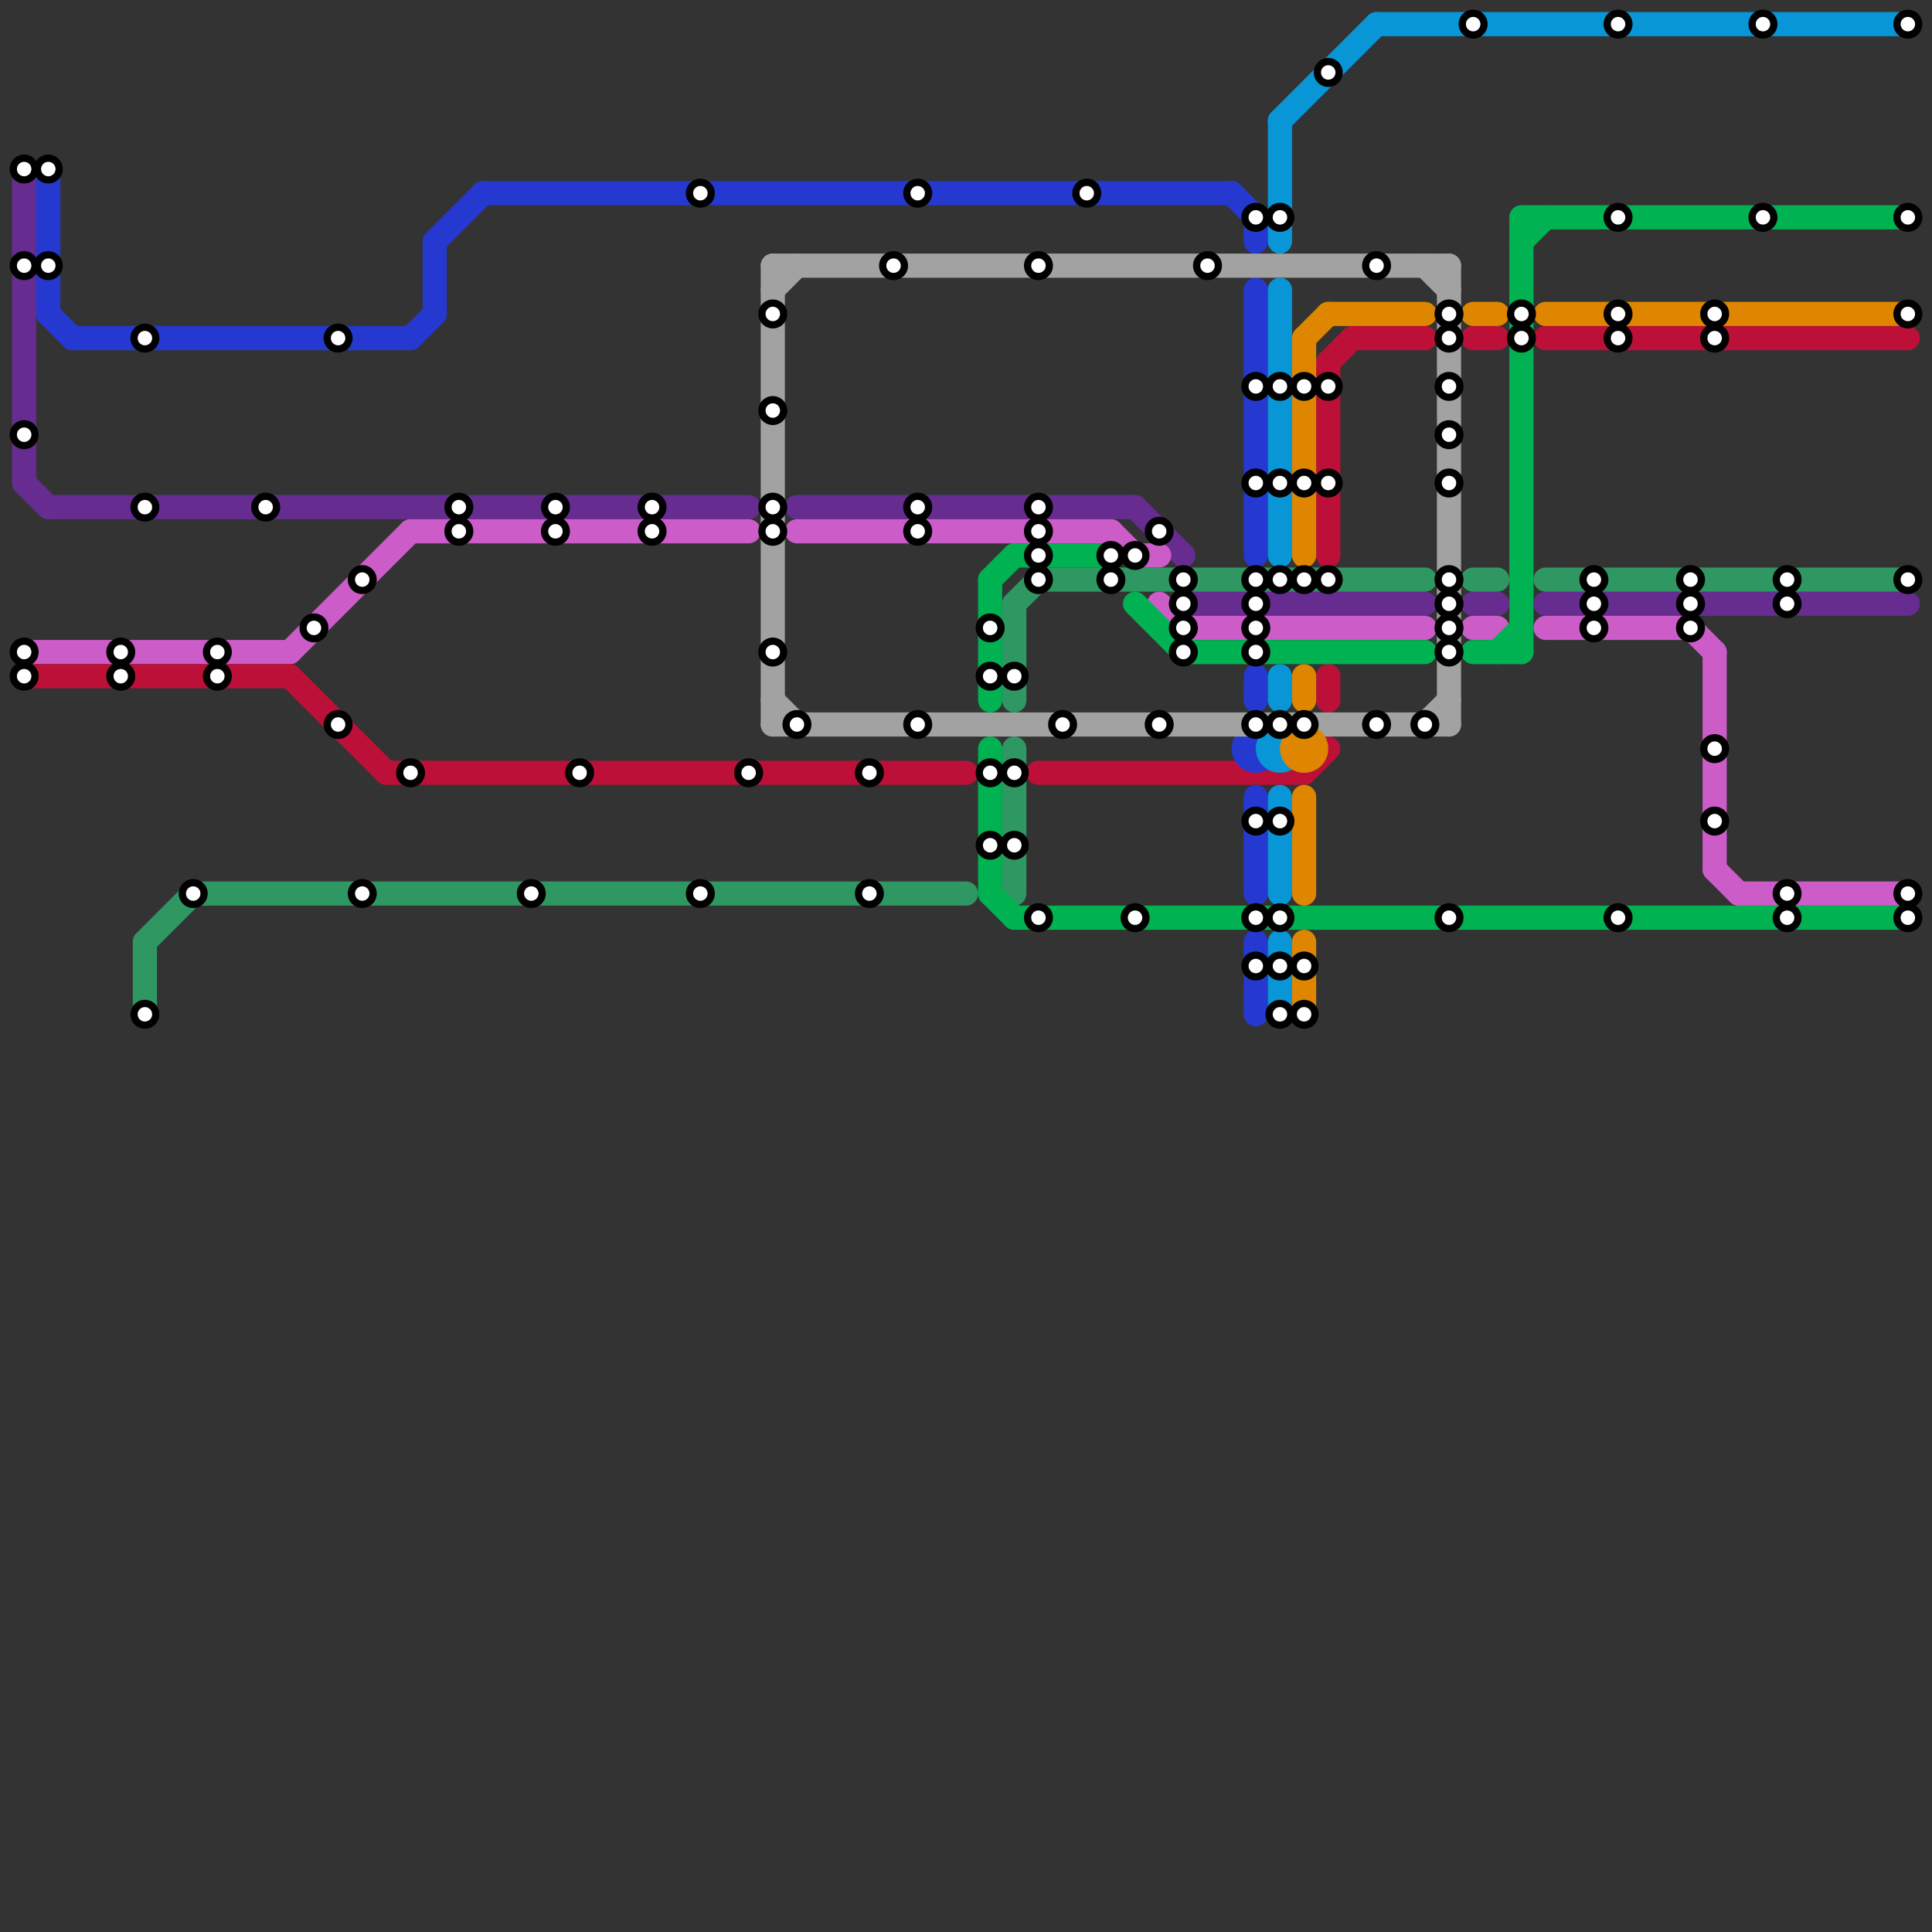 
<svg version="1.1" xmlns="http://www.w3.org/2000/svg" viewBox="0 0 80 80">
<rect x="0" y="0" width="80" height="80" fill="#333333" stroke="none"/>
<style>text { font: 1px Helvetica; font-weight: 600; white-space: pre; dominant-baseline: central; } line { stroke-width: 1; fill: none; stroke-linecap: round; stroke-linejoin: round; } .c0 { stroke: #662c90 } .c1 { stroke: #cc5cc8 } .c2 { stroke: #bd1038 } .c3 { stroke: #2539d0 } .c4 { stroke: #2f9862 } .c5 { stroke: #a2a2a2 } .c6 { stroke: #00b251 } .c7 { stroke: #0896d7 } .c8 { stroke: #df8600 }</style><defs><g id="wm-xf"><circle r="1.2" fill="#000"/><circle r="0.9" fill="#fff"/><circle r="0.6" fill="#000"/><circle r="0.3" fill="#fff"/></g><g id="wm"><circle r="0.6" fill="#000"/><circle r="0.3" fill="#fff"/></g></defs><line class="c0" x1="49" y1="25" x2="59" y2="25"/><line class="c0" x1="47" y1="21" x2="49" y2="23"/><line class="c0" x1="61" y1="25" x2="62" y2="25"/><line class="c0" x1="64" y1="25" x2="79" y2="25"/><line class="c0" x1="1" y1="20" x2="2" y2="21"/><line class="c0" x1="2" y1="21" x2="31" y2="21"/><line class="c0" x1="1" y1="7" x2="1" y2="20"/><line class="c0" x1="33" y1="21" x2="47" y2="21"/><line class="c1" x1="49" y1="26" x2="59" y2="26"/><line class="c1" x1="46" y1="22" x2="47" y2="23"/><line class="c1" x1="1" y1="27" x2="12" y2="27"/><line class="c1" x1="17" y1="22" x2="31" y2="22"/><line class="c1" x1="48" y1="25" x2="49" y2="26"/><line class="c1" x1="70" y1="26" x2="71" y2="27"/><line class="c1" x1="33" y1="22" x2="46" y2="22"/><line class="c1" x1="47" y1="23" x2="48" y2="23"/><line class="c1" x1="61" y1="26" x2="62" y2="26"/><line class="c1" x1="72" y1="37" x2="79" y2="37"/><line class="c1" x1="71" y1="36" x2="72" y2="37"/><line class="c1" x1="64" y1="26" x2="70" y2="26"/><line class="c1" x1="12" y1="27" x2="17" y2="22"/><line class="c1" x1="71" y1="27" x2="71" y2="36"/><line class="c2" x1="55" y1="15" x2="56" y2="14"/><line class="c2" x1="61" y1="14" x2="62" y2="14"/><line class="c2" x1="1" y1="28" x2="12" y2="28"/><line class="c2" x1="55" y1="15" x2="55" y2="23"/><line class="c2" x1="55" y1="28" x2="55" y2="29"/><line class="c2" x1="54" y1="32" x2="55" y2="31"/><line class="c2" x1="43" y1="32" x2="54" y2="32"/><line class="c2" x1="16" y1="32" x2="40" y2="32"/><line class="c2" x1="56" y1="14" x2="59" y2="14"/><line class="c2" x1="12" y1="28" x2="16" y2="32"/><line class="c2" x1="64" y1="14" x2="79" y2="14"/><line class="c3" x1="52" y1="12" x2="52" y2="23"/><line class="c3" x1="52" y1="39" x2="52" y2="42"/><line class="c3" x1="51" y1="8" x2="52" y2="9"/><line class="c3" x1="2" y1="13" x2="3" y2="14"/><line class="c3" x1="20" y1="8" x2="51" y2="8"/><line class="c3" x1="17" y1="14" x2="18" y2="13"/><line class="c3" x1="52" y1="33" x2="52" y2="37"/><line class="c3" x1="52" y1="28" x2="52" y2="29"/><line class="c3" x1="3" y1="14" x2="17" y2="14"/><line class="c3" x1="52" y1="9" x2="52" y2="10"/><line class="c3" x1="2" y1="7" x2="2" y2="13"/><line class="c3" x1="18" y1="10" x2="20" y2="8"/><line class="c3" x1="18" y1="10" x2="18" y2="13"/><circle cx="52" cy="31" r="1" fill="#2539d0" /><line class="c4" x1="42" y1="31" x2="42" y2="37"/><line class="c4" x1="42" y1="25" x2="42" y2="29"/><line class="c4" x1="43" y1="24" x2="59" y2="24"/><line class="c4" x1="61" y1="24" x2="62" y2="24"/><line class="c4" x1="64" y1="24" x2="79" y2="24"/><line class="c4" x1="8" y1="37" x2="40" y2="37"/><line class="c4" x1="42" y1="25" x2="43" y2="24"/><line class="c4" x1="6" y1="39" x2="8" y2="37"/><line class="c4" x1="6" y1="39" x2="6" y2="42"/><line class="c5" x1="59" y1="30" x2="60" y2="29"/><line class="c5" x1="32" y1="29" x2="33" y2="30"/><line class="c5" x1="60" y1="11" x2="60" y2="30"/><line class="c5" x1="59" y1="11" x2="60" y2="12"/><line class="c5" x1="32" y1="12" x2="33" y2="11"/><line class="c5" x1="32" y1="30" x2="60" y2="30"/><line class="c5" x1="32" y1="11" x2="60" y2="11"/><line class="c5" x1="32" y1="11" x2="32" y2="30"/><line class="c6" x1="63" y1="10" x2="64" y2="9"/><line class="c6" x1="42" y1="23" x2="46" y2="23"/><line class="c6" x1="61" y1="27" x2="63" y2="27"/><line class="c6" x1="47" y1="25" x2="49" y2="27"/><line class="c6" x1="63" y1="9" x2="79" y2="9"/><line class="c6" x1="41" y1="24" x2="42" y2="23"/><line class="c6" x1="63" y1="9" x2="63" y2="27"/><line class="c6" x1="41" y1="24" x2="41" y2="29"/><line class="c6" x1="62" y1="27" x2="63" y2="26"/><line class="c6" x1="41" y1="37" x2="42" y2="38"/><line class="c6" x1="49" y1="27" x2="59" y2="27"/><line class="c6" x1="42" y1="38" x2="79" y2="38"/><line class="c6" x1="41" y1="31" x2="41" y2="37"/><line class="c7" x1="57" y1="1" x2="79" y2="1"/><line class="c7" x1="53" y1="28" x2="53" y2="29"/><line class="c7" x1="53" y1="33" x2="53" y2="37"/><line class="c7" x1="53" y1="5" x2="57" y2="1"/><line class="c7" x1="53" y1="5" x2="53" y2="10"/><line class="c7" x1="53" y1="12" x2="53" y2="23"/><line class="c7" x1="53" y1="39" x2="53" y2="42"/><circle cx="53" cy="31" r="1" fill="#0896d7" /><line class="c8" x1="54" y1="14" x2="54" y2="23"/><line class="c8" x1="54" y1="14" x2="55" y2="13"/><line class="c8" x1="61" y1="13" x2="62" y2="13"/><line class="c8" x1="54" y1="33" x2="54" y2="37"/><line class="c8" x1="64" y1="13" x2="79" y2="13"/><line class="c8" x1="55" y1="13" x2="59" y2="13"/><line class="c8" x1="54" y1="28" x2="54" y2="29"/><line class="c8" x1="54" y1="39" x2="54" y2="42"/><circle cx="54" cy="31" r="1" fill="#df8600" />

<use x="1" y="11" href="#wm"/><use x="1" y="18" href="#wm"/><use x="1" y="27" href="#wm"/><use x="1" y="28" href="#wm"/><use x="1" y="7" href="#wm"/><use x="11" y="21" href="#wm"/><use x="13" y="26" href="#wm"/><use x="14" y="14" href="#wm"/><use x="14" y="30" href="#wm"/><use x="15" y="24" href="#wm"/><use x="15" y="37" href="#wm"/><use x="17" y="32" href="#wm"/><use x="19" y="21" href="#wm"/><use x="19" y="22" href="#wm"/><use x="2" y="11" href="#wm"/><use x="2" y="7" href="#wm"/><use x="22" y="37" href="#wm"/><use x="23" y="21" href="#wm"/><use x="23" y="22" href="#wm"/><use x="24" y="32" href="#wm"/><use x="27" y="21" href="#wm"/><use x="27" y="22" href="#wm"/><use x="29" y="37" href="#wm"/><use x="29" y="8" href="#wm"/><use x="31" y="32" href="#wm"/><use x="32" y="13" href="#wm"/><use x="32" y="17" href="#wm"/><use x="32" y="21" href="#wm"/><use x="32" y="22" href="#wm"/><use x="32" y="27" href="#wm"/><use x="33" y="30" href="#wm"/><use x="36" y="32" href="#wm"/><use x="36" y="37" href="#wm"/><use x="37" y="11" href="#wm"/><use x="38" y="21" href="#wm"/><use x="38" y="22" href="#wm"/><use x="38" y="30" href="#wm"/><use x="38" y="8" href="#wm"/><use x="41" y="26" href="#wm"/><use x="41" y="28" href="#wm"/><use x="41" y="32" href="#wm"/><use x="41" y="35" href="#wm"/><use x="42" y="28" href="#wm"/><use x="42" y="32" href="#wm"/><use x="42" y="35" href="#wm"/><use x="43" y="11" href="#wm"/><use x="43" y="21" href="#wm"/><use x="43" y="22" href="#wm"/><use x="43" y="23" href="#wm"/><use x="43" y="24" href="#wm"/><use x="43" y="38" href="#wm"/><use x="44" y="30" href="#wm"/><use x="45" y="8" href="#wm"/><use x="46" y="23" href="#wm"/><use x="46" y="24" href="#wm"/><use x="47" y="23" href="#wm"/><use x="47" y="38" href="#wm"/><use x="48" y="22" href="#wm"/><use x="48" y="30" href="#wm"/><use x="49" y="24" href="#wm"/><use x="49" y="25" href="#wm"/><use x="49" y="26" href="#wm"/><use x="49" y="27" href="#wm"/><use x="5" y="27" href="#wm"/><use x="5" y="28" href="#wm"/><use x="50" y="11" href="#wm"/><use x="52" y="16" href="#wm"/><use x="52" y="20" href="#wm"/><use x="52" y="24" href="#wm"/><use x="52" y="25" href="#wm"/><use x="52" y="26" href="#wm"/><use x="52" y="27" href="#wm"/><use x="52" y="30" href="#wm"/><use x="52" y="34" href="#wm"/><use x="52" y="38" href="#wm"/><use x="52" y="40" href="#wm"/><use x="52" y="9" href="#wm"/><use x="53" y="16" href="#wm"/><use x="53" y="20" href="#wm"/><use x="53" y="24" href="#wm"/><use x="53" y="30" href="#wm"/><use x="53" y="34" href="#wm"/><use x="53" y="38" href="#wm"/><use x="53" y="40" href="#wm"/><use x="53" y="42" href="#wm"/><use x="53" y="9" href="#wm"/><use x="54" y="16" href="#wm"/><use x="54" y="20" href="#wm"/><use x="54" y="24" href="#wm"/><use x="54" y="30" href="#wm"/><use x="54" y="40" href="#wm"/><use x="54" y="42" href="#wm"/><use x="55" y="16" href="#wm"/><use x="55" y="20" href="#wm"/><use x="55" y="24" href="#wm"/><use x="55" y="3" href="#wm"/><use x="57" y="11" href="#wm"/><use x="57" y="30" href="#wm"/><use x="59" y="30" href="#wm"/><use x="6" y="14" href="#wm"/><use x="6" y="21" href="#wm"/><use x="6" y="42" href="#wm"/><use x="60" y="13" href="#wm"/><use x="60" y="14" href="#wm"/><use x="60" y="16" href="#wm"/><use x="60" y="18" href="#wm"/><use x="60" y="20" href="#wm"/><use x="60" y="24" href="#wm"/><use x="60" y="25" href="#wm"/><use x="60" y="26" href="#wm"/><use x="60" y="27" href="#wm"/><use x="60" y="38" href="#wm"/><use x="61" y="1" href="#wm"/><use x="63" y="13" href="#wm"/><use x="63" y="14" href="#wm"/><use x="66" y="24" href="#wm"/><use x="66" y="25" href="#wm"/><use x="66" y="26" href="#wm"/><use x="67" y="1" href="#wm"/><use x="67" y="13" href="#wm"/><use x="67" y="14" href="#wm"/><use x="67" y="38" href="#wm"/><use x="67" y="9" href="#wm"/><use x="70" y="24" href="#wm"/><use x="70" y="25" href="#wm"/><use x="70" y="26" href="#wm"/><use x="71" y="13" href="#wm"/><use x="71" y="14" href="#wm"/><use x="71" y="31" href="#wm"/><use x="71" y="34" href="#wm"/><use x="73" y="1" href="#wm"/><use x="73" y="9" href="#wm"/><use x="74" y="24" href="#wm"/><use x="74" y="25" href="#wm"/><use x="74" y="37" href="#wm"/><use x="74" y="38" href="#wm"/><use x="79" y="1" href="#wm"/><use x="79" y="13" href="#wm"/><use x="79" y="24" href="#wm"/><use x="79" y="37" href="#wm"/><use x="79" y="38" href="#wm"/><use x="79" y="9" href="#wm"/><use x="8" y="37" href="#wm"/><use x="9" y="27" href="#wm"/><use x="9" y="28" href="#wm"/>
</svg>

